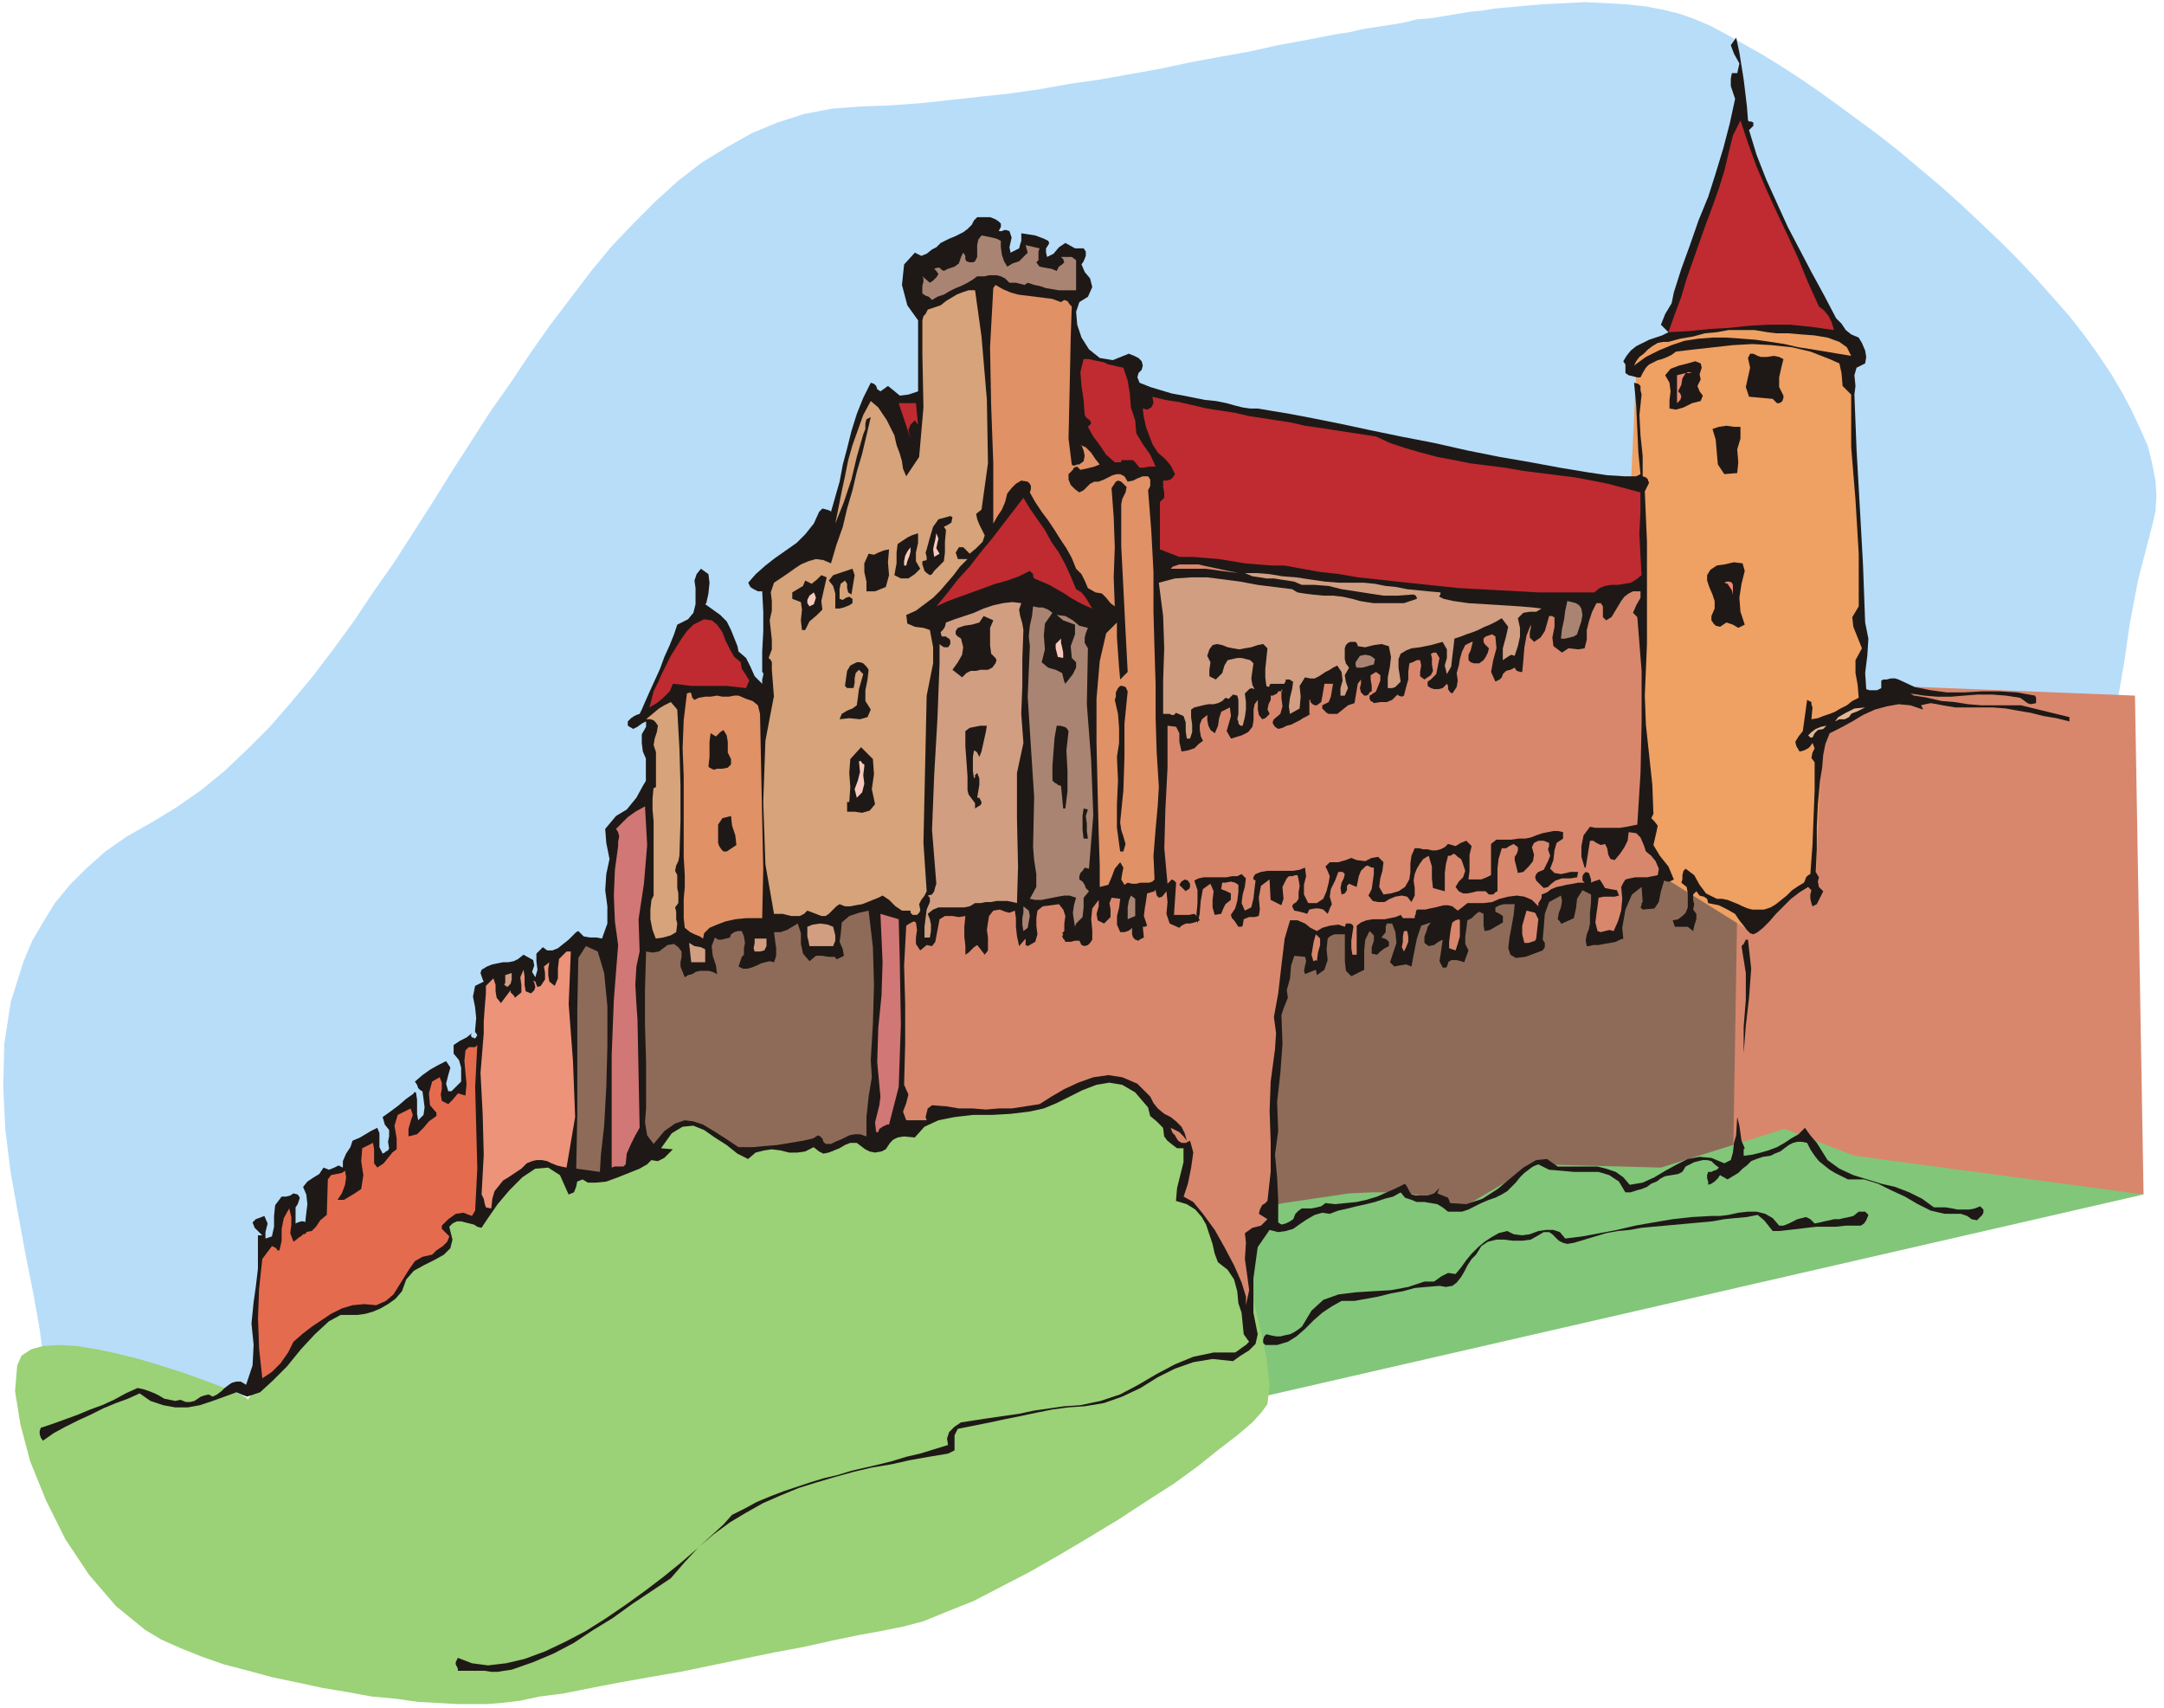 <svg xmlns="http://www.w3.org/2000/svg" fill-rule="evenodd" height="1.589in" preserveAspectRatio="none" stroke-linecap="round" viewBox="0 0 2013 1589" width="2.013in"><style>.pen1{stroke:none}.brush3{fill:#8e6b59}.brush4{fill:#d8876d}.brush7{fill:#efa063}.brush8{fill:#1e1916}.brush9{fill:#bf2b30}.brush10{fill:#d6a37a}.brush11{fill:#aa8472}.brush12{fill:#d19e82}.brush13{fill:#e09166}.brush14{fill:#ea8970}.brush15{fill:#f7c9bc}.brush16{fill:#e2b793}.brush17{fill:#d17775}</style><path class="pen1" style="fill:#b7ddf9" d="m40 1317 3-23-2-27-4-30-6-34-7-35-7-38-7-39-5-40-2-40 1-40 6-39 12-38 8-19 10-17 11-18 14-17 15-15 18-16 20-14 23-13 23-14 23-16 22-18 21-20 21-21 20-23 20-24 19-25 19-26 18-27 19-27 18-28 18-28 18-29 18-28 18-28 19-27 18-27 19-27 19-25 19-25 19-23 21-22 20-20 21-19 22-17 23-14 23-13 24-10 25-8 26-5 27-2 27-1 28-2 28-3 27-3 28-3 28-4 28-5 28-4 28-5 28-5 28-6 27-5 28-5 27-6 27-5 26-5 13-2 13-3 13-2 13-2 12-2 12-3 13-1 12-2 12-2 12-2 11-1 12-2 11-1 11-1 11-1 11-1 21-1 20-1 20 1 18 1 18 2 16 3 16 4 14 5 14 6 15 8 16 9 16 9 18 11 17 11 19 13 18 13 19 14 19 14 19 15 19 16 19 16 19 17 18 17 18 17 17 17 17 18 16 18 15 17 14 18 13 18 12 18 10 17 9 17 8 17 7 16 4 16 3 16 1 14-1 15-3 13-13 50-8 42-5 35-5 29-5 23-9 18-13 13-19 9-19 7-27 11-36 14-44 16-50 19-56 21-63 24-67 24-72 27-75 28-79 28-82 30-83 30-85 30-85 30-85 30-85 29-84 29-82 28-80 26-77 25-73 23-69 21-64 19-59 17-52 13-46 11-38 7-31 4H56l-13-4-3-8z"/><path class="pen1 brush3" d="m1174 1145 441-48 15-293-88 13-345 19-4 48-8 106-8 107-3 48z"/><path class="pen1 brush4" d="m1616 847-4 243 382 21-8-464-226-9-92 29-12 146-40 34z"/><path class="pen1" style="fill:#82c67a" d="m1994 1111-915 210-2-2-4-4-6-8-8-9-8-12-7-13-7-15-4-15-2-16 1-17 6-16 10-16 16-15 23-13 30-13 38-10 39-8 34-5 27-4 23-1h18l14 1 11 2 9 3 6 3 4 3 3 2 4 2 3 1h4l5-2 7-4 63-37 116 3 115-36 65 25 269 36z"/><path class="pen1" style="fill:#9bd177" d="m231 1302-2-2-6-3-9-4-13-5-16-6-17-6-19-6-20-6-20-5-19-4-18-3-17-1-15 1-11 3-9 6-4 9-2 24 5 31 9 34 15 37 18 36 22 33 25 29 27 22 15 9 18 8 20 8 20 7 23 6 22 6 24 5 23 5 24 4 22 4 22 2 21 3 19 1 18 1h27l13-1 17-2 19-4 23-3 25-5 26-5 28-5 29-5 29-6 29-6 29-6 27-5 27-6 24-5 22-4 20-4 19-5 22-9 25-10 25-13 27-14 28-16 27-16 28-17 26-17 25-16 22-16 20-16 17-13 14-12 9-10 5-7 2-17-3-27-7-32-9-36-11-35-12-32-11-27-9-17-2-13 5-15 7-15 6-14 1-14-9-11-22-9-41-5-23-1h-21l-17 1-16 1-13 2-13 2-12 3-11 3-12 4-12 4-14 4-15 5-17 5-20 5-23 5-26 5-27 5-23 3-21 3-18 2-16 1h-25l-9-1h-8l-6-2-4-1-3-1-3-1-1-1-1-1h-44l-17 1-17 1-18 2-19 2-18 3-18 4-16 5-14 6-12 7-9 8-6 10-9 18-10 14-10 11-11 8-11 7-9 7-7 8-5 11-4 11-6 8-8 6-8 4-9 4-8 4-9 5-8 6-8 9-11 12-11 14-10 14-10 13-8 10-5 7v1z"/><path class="pen1 brush7" d="m1522 347-21 440 122 76 66-42 6-137 41-39-14-309-7-4-8-3-10-4-11-4-12-3-12-3-13-3-14-1-14-1-15 1-15 1-14 4-14 5-15 6-13 9-13 11z"/><path class="pen1 brush8" d="m1626 112 1 1h2l2 1v3l-4 4 7 23 9 23 10 22 10 22 11 21 11 21 12 22 11 21 5 5 4 6 5 4 7 3 3 5 3 7 1 6-1 6-8 4-2 7 1 10-1 8 2 51 3 53 3 54 2 54 3 15-1 16-2 16 1 15 3 1h7l4-2v-7l2-1h3l4-1h4l3 1 15 7 15 3 15 2h16l17-1h16l16 1 17 3 1 2v5l-5 1-3-1-4-3-3-2-13-2-13-1h-13l-13 1-12 1h-13l-12-1-13-2 2 1 1 1h1l12 2 13 3 12 1 13 2 12 1h37l45 11v4l-12-3-12-2-12-3-12-2-11-2-12-1h-35l-6-1-6-1-5-1-6-1-5 1-4 1 2 4-12-4-11-1-11 2-11 3-11 5-10 6-11 6-10 5-4 10-2 10-1 12-2 12-2 22-1 21v21l-1 21 3 5-1 4 1 5 4 4-2 4-2 4-2 4-4 2-1-3-1-4v-4l1-4-3-3-8 5-8 6-7 7-7 7-6 7-6 6-5 4-4 2-3-1-3-3-3-4-4-5-4-6-7-4-8-4-10-2-1-4-3-2-4-1-3-4-3 3v5l1 4-1 5 3 4v5l-2 6-1 5-5-4h-12l-2-6 5-1 4-3 3-3 2-5v-13l-1-6-5-4 1-3v-4l1-4 2-2 8 6 5 9 6 8 10 5h5l5 1 5 2 5 2 4 2 5 2 4 1h11l6-2 5-3 5-4 5-4 5-5 6-4 5-3 1-2 1-3 2-2 2-1 2-27 1-26 1-25v-26l-3-4 1-5 2-4-2-5-2 3-2 2-4 2-4 1-3-5-1-4 3-5 4-5 4-29 2 1 2 1v2l1 3-1 11 6-1 5-2 6-2 5-2 5-3 6-3 5-4 6-3-1-12-2-11v-12l6-11-4-10-4-10-1-9 6-10v-49l-3-50-4-49v-49l-8-8-1-12-2-9-9-4-18-7-17-4-19-2-18-1-18 1-18 2-18 2-17 2-4 3-4 2-5 2-4 1-4 2-4 2-3 3-3 5-2 4h-3l-4-1-4-1-3-2v-8l-2-3 3-5 4-5 5-4 6-3 6-3 6-2 6-2 6-3-7-7 4-10 6-10 2-10 7-22 8-22 8-23 9-22 7-22 7-23 6-23 5-23-2-6-2-6v-7l1-5h5l2-9-5-9-3-8 5-7 3 14 4 25 3 25 1 13z"/><path class="pen1 brush9" d="m1692 285 5 4 4 5 3 6 2 7-21-3-20-2h-20l-18 1-19 2-18 1-19 2-19 1 6-17 6-16 5-17 6-17 6-17 6-17 6-16 6-17 5-16 4-17 4-16 7-14 7 21 8 22 9 21 10 22 10 21 10 22 9 22 10 22z"/><path class="pen1 brush8" d="m601 706-3-7-1-8v-8l4-7v-5l-4 2-4 3-4 2-5-3v-4l3-3 3-2 2-1 3-1 2-4 3-7 4-9 5-11 5-11 4-11 5-11 4-10 3-9 10-5 5-6 2-8v-15l-1-7 2-6 4-5 7 5 1 8-1 10-2 9-1 1 7 5 7 5 6 6 4 8 2 5 2 5 2 5 1 5 7 6 4 8 4 9 7 7v-4l1-4v-2l-1-1v-19l1-19v-18l-1-19h-4l-4-2-3-2-2-4 7-8 9-8 9-7 10-7 10-7 8-8 8-10 5-11 3-3 4 1 3 1 1 1 4-14 4-14 3-16 4-15 4-16 5-16 6-15 7-14 3 1 2 2 1 3 3 2 7-5 5 4 6 5 8-1 9-3v-66l-10-14-5-19 2-19 10-11 6 3 5-2 5-4 4-2 4-4 4-2 4-2 5-2 4-2 4-2 4-3 4-4 1-2 1-2 1-1 2-2h12l5 2 3 2 2 2v3l-2 4h3l2-1h2l3 1 2 6-2 9 1 5 8-4 1-4 1-3v-7l13 2 8 3 4 2 1 2-1 2-2 3v4l1 4 6-3 5-6 6-4 9 5h8l2 3v4l-2 5-2 3 3 7 5 6 2 8-4 9-8 5-3 9 1 12 4 12 7 11 10 8 12 2 15-6 5 2 4 2 3 3 1 4-1 4-3 3-1 4 2 5 10 4 10 3 10 3 11 2 10 2 10 2 10 1 10 2 7 2 8 2 7 1h7l12 2 18 3 21 4 25 5 28 6 29 6 31 6 31 7 30 6 29 5 27 5 24 4 20 3 16 1h11l4-2-2-20-1-22-1-22-2-21 4 1 2 2v4l1 4-2 19 1 19 2 19v19l3 1 2 2v1l1 2-4 8 2 47v95l-2 48 1 27 3 28 3 28 1 27-2 4 3 3 3 4-1 5-3 13 6 10 8 10 5 12-2 1-2 1h-2l-3-1-3 10-2 10-4 6-11 1-2-2 1-2v-2l1-1-1-14-9 7-6 14-3 17 1 10-3 1-4 2-5 1-6 1-5 1h-5l-4 1h-2l-1-5 1-6 2-5 1-5v-10l1-10v-7l-8-4-5 8-1 9-2 9-11 5h-1l-1-2-1-1-1-1 1-6 2-5 1-6-1-5-11 6-4 11-1 13-1 11 2 3v4l-2 3-16 6-9 1-5-3-2-6 1-9 2-11 2-11 1-10h-10l-4 1-4 2v4l4 2 3 2v6l-12 7-5 1-1-5v-11l-4-2-3 2-4 4-4 2-1 8-1 7v7l3 6-4 11-3-1-4-1h-5l-3 2v1l-1 3-1 1h-3l-3-6 1-6 1-7 1-7-4 2-4 3-5 1-4-3v-6l2-5 1-4 3-4-9 3-4 12-3 15-2 11-5-2-6 1-5 1-4-4 3-9 3-9-1-10-3-8h-5l-1 3v5l-4 5 3 1 2 1 2 2v4l-4 2-4 3-3 3-5-1v-6l2-6v-5l-4-4-4 8-1 10v18l-12 6-5-5-1-9v-25h-10l-4 2-2 2-1 10 1 10-3 9-7 5-1-5-10 4-1-3 1-5 1-4-1-4-10-1-3 9-1 12-3 11 1 7-2 5-2 5-2 6 1 27-2 27-3 27 1 27-3 22 2 21 1 21v21l3 2 4-1 4-2 3-2 2-5 3-3 3-2h9l5-1 4-1 4-3 9 1 10-1 10-1 9-2 10-3 9-4 9-4 8-4 2 3 2 4 2 3 4 1h11l6-2 5-5-2 5 5 2 5 2 2 5 15 1 15-5 14-9 12-10 12-10 12-7 10-1 10 7h37l8 2 9 3 7 5 6 7 12-2 11-5 10-6 11-6 10-5 11-2 11 1 12 5 6-3 2-7 1-9 2-7 1-17 2 8 1 7 1 7 3 7-1 1v6l8-1 8-2 7-2 8-3 7-4 6-4 7-4 6-6 5 7 6 7 5 8 5 8 11 8 13 6 13 4 13 4 13 3 13 5 12 6 11 8h11l6 1 5 1h11l5-1 5-2 1 1 2 2v3l-1 2-5 5-5-1-4-3-6-2h-15l-13-3-12-6-12-7-13-6-12-6-13-4h-15l-6-3-6-3-5-3-5-4-5-4-4-5-4-6-3-6-5-1h-4l-4 1-4 2-4 3-4 3-5 2-4 2-7 1-6 2-5 2-4 4-4 3-4 4-5 3-5 3-7-4-2 3-3 3-3 2-3 1v-3l-1-3v-3l1-3h3l2-1 3-1 2-2-4-3-3-3-4-1h-4l-4 1-4 1-4 2-4 2-3 5-4 2-6 1-6 1-4 2-4 3-5 2-4 3-5 2-4 1-6 2h-5l-6-10-9-6-10-3h-23l-11-1-12-1-10-5-5 2-4 3-4 3-4 4-4 5-4 4-4 4-5 3-6 3-6 2-7 3-6 3-6 3-6 2h-13l-5-4-5-3-6-1-6-1h-7l-5-2-6-2-4-5-7 4-8 2-9 3-8 2-9 2-8 2-9 2-8 3-7-1-7 2-7 4-6 4-7 5-7 2-7 1-8-2-11 16-4 29v32l4 20-2 9-6 6-8 5-7 5-19-2-18 3-17 6-16 8-16 10-17 8-17 6-18 3-15 1-15 2-15 3-14 3-15 3-14 3-15 3-15 3-3 6v14l-6 3-18 3-17 3-18 4-18 3-17 4-18 5-17 5-16 5-17 7-16 7-16 9-15 9-15 11-14 12-13 14-13 15-18 12-18 12-18 13-18 11-18 12-19 10-19 8-20 7-7 1-6 1h-6l-6-1h-25v-2l-1-2-1-2v-2l2-4 13 5 15 2 17-2 17-4 19-7 19-9 19-10 19-12 19-13 18-13 17-13 16-13 15-13 13-12 11-10 8-9 12-6 11-6 12-5 13-5 12-4 12-4 13-4 13-3 13-4 13-3 13-3 12-3 13-4 13-3 13-4 13-4-1-6 2-6 5-5 6-4 13-2 13-2 14-2 14-2 14-3 14-2 14-2 15-1 19-4 18-6 17-9 17-10 17-9 17-7 19-4h20l3-2 4-3 3-2 3-3-5-7-1-10-1-10-3-9-1-11-3-11-6-9-9-7-3-8-2-9-3-9-3-9-4-7-6-7-8-5-10-3 1-12 3-12 3-12v-13h-6l-4-3-5-4-3-4-1-8-6-6-6-5-2-8-12-14-12-7-12-2-12 2-13 5-12 6-12 6-12 5-14 3-17 2-17 1h-18l-17 2-15 3-13 6-9 10-10-1-6 1-4 2-3 3-2 3-2 3-4 2-6 1-5-1-4-2-4-3-4-3h-6l-5 2-5 3-5 2-5 2-5 1-4-2-5-4-8 4-7 1h-8l-8-2-8-1-7 1-8 2-7 6-10-5-10-8-11-7-10-7-10-4-10 1-10 6-10 14 11 1-4 4-4 4-6 3-6-1-4 4-7 4-10 4-10 4-11 4-10 1h-7l-5-3-5 2-1 5-2 5-5 2-8-18-11-7-12 1-12 8-12 12-11 13-9 13-6 9-4-1-3-2-4-1-4-1-4-1h-4l-4 2-3 3 3 12-2 8-6 6-9 5-10 5-9 5-7 8-4 11-6 7-7 5-7 4-7 3-7 2-7 1h-16l-11 6-13 12-13 14-13 16-13 13-12 11-12 4-10-4-11 4-11 4-12 4-11 2h-12l-11-2-12-4-10-7-11 5-11 4-12 5-12 6-11 5-12 6-11 6-10 7-2-3-1-3v-3l1-3 12-4 11-4 11-4 12-5 11-4 11-5 11-6 11-5 5 1 6 2 5 2 4 2 5 3 5 1 5 1 5-1 5 2h4l4-1 3-2 3-2 3-1 4-1 4 2 4-2 4-3 3-3 4-3 3-2 4-1h4l5 3 6-18 1-19-2-20 2-20 2-14 2-17v-31h4l-7-7-2-5 3-3 8-3 3 7-2 8v6l6-2 2-9v-10l1-10 6-8h4l4-1 3-2 4 1 2 3-1 3-1 3-2 3v15l2-1 3-1h3l1 1 1-9 1-8-1-9-3-7 4-5 6-4 5-3 4-6 5 2 5-2 4-2 4 2v-6l3-7 4-6 2-6 7-3 5-3 5-3 6-3 2 5v13l3 6 2-1 1-1 2-1 1-2-1-6 1-5v-6l-4-5-2-7 7-5 8-6 7-6 7-5v-1h2l1 7v13l1 6 5-5 1-7-1-8-1-7-2-1-2-2-1-3-2-3 7-6 7-5 7-4 8-4 4 6-2 7-2 8 2 7h3l3-3 3-3 3-3v-13l-2-7-5-6v-8l6-4 6-3 5-4-1 2 1 2h1l2 1 2-3-1-2-1-1v-2l1-11-1-10-2-10 2-10 8-4-1-2-1-3-1-3 1-3 5-3 5-2 5-1 5-1h5l5-1 4-2 5-4 9 5 1 5-2 6 3 5 2-7-1-8v-7l6-6 4 3h5l5-2 5-4 5-4 4-4 3-3 2-1 5 5 6 1h6l5 1 5-14v-16l-2-15 1-15 3-14-3-15-1-13 10-12 10-6 9-11 6-11 3-5v1-21z"/><path class="pen1 brush10" d="m608 732-1 11v10l1 11v69l-2 4-1 9v9l2 10 3 8 7-1 7-2 5-3 1-8-1-4v-7l-1-4 3-4v-9l-1-5v-12h-1 1l-2-4 1-5 2-4 1-5 1-32v-33l-1-35-2-36-6-7-6 3-5 3-6 5-6 5h4l3 1 2 2 2 3-1 6-2 6-1 6 2 6v33l-2 1v-1z"/><path class="pen1 brush8" d="m610 699-2 3-1 2-3 1-3 1v21-1l3 1 2 2 1 2 1 1v1l2-1v-33z"/><path class="pen1 brush11" d="M931 224v6l1 7 2 6 3 5 5-3 6-2 4-4 4-4-2-7 13 3-1 3v8l-2 2 3 4 5 1 6 1 5 2 2-4 3-2 2-2-1-3-2-2h10l4 3v28h-16l-6-1-6-1-6-2-5-1-6-2-3 2-4-1-4-1h-6l-4-4-4-2-4-1h-7l-4 1h-7l-4 3-5 3-6 3-5 2-6 3-5 3-6 2-5 3-3-3-3-1-3-2v-7l1-4v-3l-1-2 7 6 3-2 3-3 2-3-2-3-2-2 3-1h2l2 2 2 1 4-2 6-2 4-3 2-6 2-4 2 3v3l1 2 3 1h3l2-1 1-2 1-2v-11l1-5 3-4 5 1 5 1 4 1 4 2z"/><path class="pen1 brush12" d="m1182 636-1 1v1l-1 1-2-1-1-8v-8l1-9 1-10-4-4-5 1-6 2-6 1-5 1-6-1-5-1-5-2-5-1-4 1-3 4-2 6 3 6-1 7v6l6 3 6-6 2-7 3-5 9-2h4l4 1 4 1 3 3-1 7-1 7 1 6 2 4-3-1-2 1-2 2-2 2 1 8v7l-1 7-2 8h-2l-2-2v-2l-1-2 1-5v-13l-1-4-4-1-2 2-2 2-3-1-3 3-4 2-4 1h-5l-5 1-4 1-4 1-3 2v7l1 7v7l-2 6h-3l-1-7v-8l-2-6-7-3-2 2h-2l-2-1h-6v-31l1-30-1-30-4-31 15-4 15-1h15l16 2 15 2 16 3 16 2 16 2 5 3 6 1 8 1 10 1h9l9 1 9 2 7 2 6 1 7 1h28l6-2 6-2v-1l-1-2-2-1h-1l-14 1h-13l-13-2-13-2-13-2-12-3-13-1h-12l-7-3-6-1-7-1-6-1h-7l-6-1-7-1-7-3h11l12 1 12 2 13 1 13 2 14 2 13 1h23l10 1 10 2 10 1 10 2 10 1 10 1 11 1v2l-1 1v1l4 2 9 2 14 2 16 1 16 1 16 1 12 1 8 1-5 3h-6l-6 1-5 5 2 9v8l-2 9-3 9-3-1-2 1-3 2-3 2v-11l3-11 2-9-6-8-5 3-6 3-5 2-6 3-5 2-6 2-5 2-6 2-1 9-1 8-1 9-4 7-2-8 2-7v-8l-4-7-11 3-10 2-8 1-5 2-5 3-2 5v8l2 13-3 3-2 2-3 1h-4v-10l2-10 1-9-2-10-7-2-7 1-8 2-7-1v-1l-1-2-1-1h-5l-2 1-2 2-1 3v10l1 4 3 4-4 7 1 6 2 6-3 7h-4v-7l2-7-1-8-4-6-4 2-3 2-4 2-3 2-3 2-4 2h-4l-5-1-5 8 1 10-1 11-9 5-1-7 1-8 2-8 1-7-2-1-1-1h-4v2l-1 1v1h1-14z"/><path class="pen1 brush4" d="M1192 641v8l1 8-2 7-6 5-1 2v2l2 3 3 2 4-1 4-2 4-1 4-2 4-2 3-2 4-2 3-2h-1v-13h1v2l2 2 2 1h2l4-3 1-5 1-6 1-6h8l-1 6-1 6-2 5-6 3v3l2 2 2 2 2 1h8l5-4 5-4 6-2 1-6 1-6 1-6 3-4v4l-1 4 1 4 3 3h2l2-1 1-2 2-1v-5l-1-6v-4l5-3 4 3v5l-2 5-2 5-1 1-2 1-1 1-2 1v3l1 2 2 1 1 1 6-1h6l5-2 4-4 1-1 1 1 3 1 2-1 2-8 2-7v-7l1-8 3-1 2-1 2-1h3l1 5-1 6v4l4 3 6-4 2-4-1-6v-6l-1-4h1l1-1h3l3 5-1 5-1 5-1 5-3 3-2 2-3 2v4l3 2 3 1h4l4-1 4-4 1 2v3l2 3 2 1 4-6 1-6-1-7 2-7 1-6 2-7 3-6 6-3h1l-1 4-1 4-2 4v5l2 2 3 1h5l4-3 2-3 2-4 1-4-2-2-2-2-1-2v-3l2-2 3-1 3-1 3 2 1 11-3 11-2 11 4 9 2-1 2-1 1-1 1-1 1-3 3-3 4-1 4-2 1 2 1 1 3 1h2l1-11 1-12 2-11 4-10v3l-1 4v5l4 4 6-4 4-6 2-7 2-7h3l1 1h1v9l-2 10 1 8 8 6 6-4 9 1 6-1 2-8v-9l2-8 3-9 4-8h4l2 3v10l1 1 1 1 1 1 5-3 3-5 3-5 3-5 3-4 4-3 4-2h7v6l-4 7-3 7 4 4 4 50v48l-1 47-3 48-5 1-5 1-6 1h-23l-5-1-6 8-2 10v10l3 10h1l4-25h3l3 2 4 2 4-1 2 4 1 6 2 4 4 1 5-6 4-6 3-6 1-8 7 1 4 4 3 7 2 6 5 4 4 5 3 7-1 6-5 1-5 1h-11l-5 1-4 1-2 3-2 4 1 11-1 11-3 10-4 9-4-1-4 1-4 1-3-1-2-8 1-8 1-7 1-8 5-1h10l4-1-2-5-6-1-5-1-3-5-2-3-3 1-3 1-2 1v-3l-1-3-1-3-3-1-2 2-1 2v4l2 2h-6l-5 1-6 1-4 1-5 1-5 2-4 3-5 2v3l-1 2-2 3v3l-6-6-7-3-7-1-8 1-8 2-7 3-8 1h-15l-5 4-4 3-5-4-4-1h-4l-4 1-4 1-5 1-4 1h-8l-1 2v2l-1 2v2h-11l-2-3-5 2-5 1-5 1h-11l-6 1-5 2-4 3v27h-4l-1-6v-7l1-7 1-6-1-2-2-1h-4l-1 3-6-2-8 1-7 2-5 3-6-3-5-4-7-3h-7l-5 17-3 25-3 26-4 22 2 15-1 15-2 15-2 15-1 27 1 29v28l-3 27-2 2-3 2-2 4-1 4 8 5-6 6-8 2-7 5 1 9-1 15 2 14 2 15-3 14v-8l-4-13-7-16-9-17-9-16-11-15-9-11-9-5 4-12 3-15 2-14-3-11-4 2h-4l-3-2-2-3-1-2-2-2-1-2-1-3 4 2 4 2 4 4 3 4-2-7-3-6-5-5-5-4-6-3-6-5-4-5-3-6-12-12-14-6-13-2-14 2-14 5-13 6-12 7-11 7-13 2-13 2h-12l-12 1-12-1h-13l-12-2-13-1-4 3-1 4-1 4 1 3h-19l-3-8 3-8 2-8-4-9 1-38v-37l-1-36 2-37 3-2 2-1 2-1 2 1 1 7-1 7v6l4 6 6-5 5 1 3-4 4-21 5-3h7l6 1 6-1-1 10v9l1 9v8l3-2 2-2 3-3 3-2 7 9 3-4v-12l-1-7 1-7 1-6 4-5 6-1 5 2 4 1 5-2 1 7v8l1 9 2 9 6-7v6l2 1 7-4 2-7-1-8v-7l1-7 5-4 8-1 7-1 4 5 2 6-1 7v7l-1 1-1 1 1 1-1 2 1 2 1 1 1 2h5l4-1h4l2 4 3 1 3-1 2-2 2-3v-9l-1-10 1-10 6-8v6l-2 7 1 6 6 3 6-6v-7l-1-6 2-5 8 1-1 8-2 8v8l3 7h4l3-1 2-1 2-2v6l1 3 2 2 3 1 1-1 2-1 2-1-1-10h2l2-1-3-9 1-8 1-6 1-7 7-2v-1h1v1l1 4 2 2 3-1 4-5 1 10-1 11 3 9 9 4 2-2 4-2h4l4-1 3-1 2-1-1-2-4-4-5 1h-14l2-30-1-1-1-1-2-1-1 1-3 3-3-33 1-36 2-39v-39l8 1 3 6v8l2 9 6-1 6-2 4-4 4-3-2-4-1-6v-5l2-5 5-4v5l1 5 2 4 4 3 3-7 1-7 2-6 8-4 1 8-2 7-2 7 4 7 10-3 6-3 4-5 1-6v-10l1-5 3-4v9l1 5 3 4 3-1 1-1 2-2 1-1-2-4 1-5 2-4v-4h2l2-1 2-1 1-2h4l-1-2z"/><path class="pen1 brush13" d="m1061 821-4 1h-4l-4-1-3 2-3-5 1-6 1-5-3-5-5 6-3 8-3 7-8 2v-20l-1-31-1-40-1-43v-41l3-35 6-26 10-10v14l1 14 1 14 1 11 7-7-2-38-2-40-2-39v-39l1-5 3-6 1-5-5-5-3-1-2 1-2 3-2 3 2 27 1 28-1 28 1 27-4-3-4-5-4-4-6-1-7-4-3-7-3-6-5-5-4-10-5-9-6-9-5-8-6-9-6-8-6-9-5-9 1-3v-3l-1-2-2-2-6-1-5 3-4 4-4 5-2 8-3 7-4 6-4 7v-56l-2-55-1-53 3-55 2-3 7 4 7 3 7 2 8 1 8 1 8 1 8 1 8 3 3-2 3 1 2 3 2 2-1 30-1 48-1 45 3 24 1 1h2l2-1h2l4-3 1-5-1-5-2-5h-1l5 2 5 5 4 6 4 5-5 2-4 1-4 1-5 1-1-1-1-1-1-1-3 1-1 2-2 2-2 2v5l2 5 4 4 4 3 4-2 3-3 3-3 4-2h4l5-2 4-2 4-2 4-1h3l4 2 3 5 5-1 4-2 5-2h5l2 3v6l-2 4 3 38 2 38v37l1 36 1 32v31l1 32 2 32-1 17-2 22-2 25 1 22-2 2-3 1h-8z"/><path class="pen1 brush7" d="m1722 331-12-2-12-2-12-2-13-2-13-3-13-2-14-2-13-1-14-1h-13l-13 1-13 2-12 4-12 5-12 6-11 8 2-4 3-4 4-3 4-4 4-3 5-3 5-1h5l11-3 12-2 11-3 11-1 11-2h24l12 2 8 1h11l12 1 13 1 12 2 11 4 7 5 4 8z"/><path class="pen1 brush8" d="m1659 334-2 8-2 9v9l4 8v2l-1 3-1 1-2 1h-2l-1-1-2-2-1-1-22-2-3-9 2-9 2-9-2-9 2-4h3l4 2 3 1h6l6-1 5 1 4 2z"/><path class="pen1 brush9" d="m1045 342 4 12 2 12 1 13 4 12 1 12 6 10 7 10 5 11h-6l-5 1h-4l-4-5-2-2h-11v2h-6l-8-7-6-9-6-8-5-9 3-3-1-3-3-2-2-3-1-14-2-13-1-13 3-12h5l4 1 5 1 5 1 4 2 5 1 4 1 5 1z"/><path class="pen1 brush8" d="m1582 353-3 6 2 5 3 4-2 5-8 2-8 4-7 2-6-1v-8l1-8-1-8-4-7 5-6 8-3 8-2 7-2 5 2 1 4-2 6 1 5z"/><path class="pen1 brush14" d="M1574 347h-6l-3 5-1 6-3 6 2 2 1 3-1 3-3 3v-26l4-1 4-1 3-1 3 1z"/><path class="pen1 brush8" d="M896 360v11l1 11v10l-6 9-6-1-6 2h-7l-3-5 5-10-2-13 1-9 12-1 3-2 3-2h5z"/><path class="pen1 brush9" d="m1527 535-5 4-5 3-6 1-6 1h-6l-6 1-5 2-5 4h-52l-18-1-19-1-18-1-19-1-19-2-19-2-19-2-18-2-19-2-17-3-18-2-17-3-16-3h-12l-13-1-12-1-12-2-12-2-12-1-13-1h-12l-18-7v-44l4-4v-5l-1-5v-6h3l4-1 2-2 2-3-4-8-5-6-7-6-5-8-3-8-3-8-2-9-1-8 4 1 4-2 2-4-1-6 12 3 13 2 13 3 13 3 13 2 13 2 13 3 13 2 13 2 13 2 13 3 14 2 13 2 13 2 13 2 13 2 13 6 15 5 14 4 15 4 16 3 15 3 16 2 16 2 17 3 16 2 16 2 16 2 16 3 15 3 15 4 15 4v19l-1 19 1 20 1 19zM851 391l-4 4-2 5 1 4 1 4-11-33h16l2 20-3-4z"/><path class="pen1 brush8" d="m1619 408-3 10 1 12-1 10-12 1-6-9-1-11-1-12-3-10 6-2 7-1 7 1h6v11zm4 123-3 12-2 13 1 13 4 12-6 3-5-3-6-2-6 4-4-1-2-2-2-3v-4l3-7v-7l-2-6-3-7-2-6v-5l3-5 6-4 7-1 9-2 8 1 2 7z"/><path class="pen1 brush4" d="m1152 533-8-1-8-1-7-1-8-1h-32l2-2 3-1 3-1h18l4 1 33 7z"/><path class="pen1 brush14" d="M1612 544v9l-1-4-2-3-2-3-3-1 2-1h3l2 1 1 2z"/><path class="pen1 brush12" d="m950 561-2 6 1 6 2 7 1 6-1 27v25l-1 26 2 27-6 28v42l1 45-1 34-4-1-5-1h-10l-5 1h-5l-5 1h-5l-5 3-5 1h-24l-5 2-5 4 2 5 1 5v6l-1 6h-5v-10l1-8 1-8 3-7v-4l-1-1-1-1 4-1 2-3 1-4 1-3-4-50 2-51 3-52 2-52v-18l1 1 3 2h4l2-3v-3l-1-2-2-1-1-1h-4l-1-4 2-2 2-3 1-4 8-3 9-3 9-3 9-4 9-3 9-2 9-1 8 1z"/><path class="pen1 brush11" d="m1471 566 1 6-1 6-2 6-2 6-3 2-4 1-4 1h-4l1-9 2-9 1-8 2-9 4 1 4 1 3 2 2 3zm-502 50 6 5 7 2 6 3 2 8 1 2 7-9 1-2 2-4v-5l-4-4-1-11 4-11v-9l-11-4-6-5 8 1 7 4 6 5 8 2-2 5-1 4v5l3 5-1 52 4 52 2 51-4 50-4-1-2 3-2 2-1 3v3l3 2 2 3 1 3 3 3-5 6v9l-1 9-6 6-1 3-1-6-1-7 1-7 2-7-6-2h-5l-6 1-5 1-5 1-5 1h-6l-5-1 6-11v-12l-2-13-1-12 1-47-3-46-3-47 2-47-1-9 1-10 2-9 1-9 5 1h4l5 2 4 3-7 10-1 11 1 13-3 12z"/><path class="pen1 brush8" d="m924 577-3 7v16l1 8 2 2 2 2 1 2-1 3-3 4-4 2h-7l-4 1h-5l-4 2-4 4-9-7 5-7 4-7 1-7-2-8-3-2-2-2v-3l2-3 6-2 7-1 7-2 4-6 9 4z"/><path class="pen1 brush15" d="m989 612-5-1-1-4-1-4v-4l5-5v4l1 4 1 5v5z"/><path class="pen1 brush11" d="m1278 618-4 1-3 1-4 1h-5l-1-2v-3l2-3 2-3 5-1 5 1 4 3-1 5z"/><path class="pen1 brush8" d="m1049 643-3 30v31l-1 31-3 30 1 7 2 6 2 7-2 7h-3l-3-22v-22l1-22-1-22 2-13v-14l-1-13-3-13 1-3v-4l2-4 2-2h2l3 1 1 2 1 2z"/><path class="pen1 brush16" d="m1735 658-4 2-4 2-3 1-2 1-2 3-4 2h-5l-4 2 3-4 7-4 8-4 10-1z"/><path class="pen1 brush8" d="m918 675-1 6-2 9-2 9-2 5-1-2-1-2-1-1-2-1-1 6v13l1 7 1-1v-2l1-1 1-1 2 5v6l-1 6-1 6h2l1 2 1 2v1l-1 2-2 1-3 2v-5l-3-4-3-4-1-4v-13l-1-14-1-14v-14l4-3 5-1 5-1h6zm76 5-2 18 1 19v19l-2 16h-2l-2-21-3-1-1-1-2-1-2-2v-14l1-13 1-13 2-11h3l4 1 2 1 2 3z"/><path class="pen1 brush16" d="m1699 675-3 3-5 1-3 3-2 4h-2l-1-1-1-1 3-3 4-3 5-2 5-1z"/><path class="pen1 brush17" d="m595 885-3 14-1 17 1 18 1 14 2 101-4 7-4 8-4 9-1 10-2 2h-8l-3 1V981l2-51 4-51-3-22-1-24 1-24 3-22v-4l1-5-1-4-2-3 5-5 6-6 7-5 9-5 2 36-3 36-5 33 1 30z"/><path class="pen1 brush8" d="m1012 753-2 6 1 7v7l1 7h-4l-1-8v-13l1-7 4 1zm442 27-6 4-2 7-1 9-3 8 4 4 6 1 5-1 4-1h7l-1 5-6 1h-8l-6 2-4 3-3 3-4 1-5-5-2-2-1-3 1-3 2-2 5-2 2-4 2-4 2-5-1-3-1-3 1-3v-3l-5-2h-5l-4 2-2 4 2 7-1 6-4 5-5 5-5 1-1-4-1-4-1-4v-3l2-3 1-3v-3l-4-3-4 2-3 2h-4l-3 10-1 9v21l-2 1-2 2h-4l-3-3h-8l-4 1-5 1h-4l-4-2-3-4 3-5 4-4 2-6-2-6-1-3-1-2-3-2-2-2-2-1-1 1-2 1h-2l-2 8-1 8v17l-11-3-1-9v-11l-3-10-5 3-3 4-3 5-2 5-1 6 1 7v7l-3 6-4-5-5-1-6 1-5 2-5 3h-6l-5-1-4-5 3-6 1-7 1-7v-6h-2l-2-1-2-1-2 1-4 4-2 5-1 5-1 5-7-3-2 2v4l-2 3-3 1-1-6 1-5 2-4 1-4-1-1-1-1h-4l-3 8-4 8-1 7 2 7-1 2-1 2-1 3-1 2-4-4-4-1h-4l-5 1-2 4-3-1-4-1-5-1-2-4 1-2 3-2 2-3v-6l1-6-1-6-1-4h-2l-3 1h-3l-2 2-4 8 1 11-2 6-10-5-1-19-8 6-2 11 1 11-1 6-4 1h-5l-5 2-1 6-1 1h-3l-2-3-2-3-2-2-1-3 4-6 2-7 1-8v-7l-3-2-4-1-5 1h-3l-1 6 5 2 4 2v6l-5 4-2 4-2 5-6 1-2-7v-7l1-8-3-7-7 5-2 11-1 12-2 9-1-8 1-11v-12l-3-9 4-2 5-1h21l5-1h5l4-2 4 4-1 8-2 7-1 8 3 7 6-3 2-8 1-9 1-8-2-1v-2l1-2 1-1 5-2 6-1h24l6-1 5-2 1 8-2 8v9l4 8h8l6-4 3-7 2-8 1-6-2-5-2-4 4-4h8l7-2 5-2 5 2 8 1 6-3 6-1 5 5-1 8-2 7-1 8 4 7 7-1 7-2 6-4 4-7 1-7v-8l1-7 3-7h4l4 1h4l4 1h4l4-1 4-2 3-3 7 2 5-3 5-2 5 5-2 8v15l-1 8h12l5-2 4-2v-29l5-4h14l7-1h6l5-1 5-2 6-2 5-1 5-1h4l5 1v6zm-347 42v3l-1 2-2 1-1 1-6-6 2-3 3-2 3 1 2 3z"/><path class="pen1 brush11" d="m1056 852-7 3v-11l1-6 2-5 4 3v16zm-100 11-4 3-1-6v-6l1-5v-6l5 4 1 5-1 5-1 6z"/><path class="pen1 brush3" d="m808 847 4 34 1 35-1 36-2 34 1 16-3 18-2 19v18l-6-2h-5l-5 1-4 2-4 2-5 2-4 2h-5l-2-2-1-3-2-2-2-1-5 3-9 2-12 2-12 2-12 1-11 1h-13l-12-8-11-7-10-6-9-3-8-1-9 3-10 7-10 12-6-8-2-12 1-13v-44l-1-33v-34l1-35 6 1 6-1 4-3 4-3 6-1 4 3 3 4v5l-1 5v4l2 5 2 5 3-2 4-1 3-2 4-1h8l4 1 4 2-1-8-3-9-1-9 3-8 3 2h3l4-1 4-1 1-3 3-2 3-1h4l2 5 1 6-1 5v6l-2 2-1 3-1 3-1 3 4 2h4l4-1 5-2 4-2 4-1 4-1 4 1 2-6v-7l-1-7-1-8h6l6-2 5-3 5-3 3 9v10l2 9 6 7 6-5h6l6 1h6v1l1 1h1l6-3-1-6-3-7 1-7 1-11 7-6 9-3 9-2z"/><path class="pen1 brush4" d="m1429 873-1 2-3 1-3 1h-4l-2-8v-8l2-7 2-7 8 2 3 6-1 9-1 9z"/><path class="pen1 brush17" d="M827 1046h-2l-4 2-3 2-1 3h-2l-1-9 2-8 2-8 1-8-3-32 1-32 3-30 1-31-2-45 17 5 1 39 1 59-2 58-9 35z"/><path class="pen1 brush4" d="M1358 856v15l-2 7-2 6-6-2v-6l1-8 1-6 1-4 3-2 3-1 1 1z"/><path class="pen1 brush12" d="m775 862 1 4 1 4v5l-2 5h-22l-1-5-1-4v-9l5-2 7-1 7 1 5 2z"/><path class="pen1 brush4" d="m1309 866 1 5v5l-2 5-2 4-2-4 1-5v-5l1-5h3zm-84 28-1-1-2 1v1l-2-7 1-6 1-6 2-7 4 4v6l-2 7-1 8z"/><path class="pen1 brush12" d="M713 873v7l-2 4-4 1h-5l-1-3 1-5v-4h11z"/><path class="pen1 brush8" d="m1626 874 3 27-2 27-3 26-2 26v-25l2-25v-25l-4-25 2-2 1-2 1-2h2z"/><path class="pen1 brush12" d="M656 890v5h-13l-2-18 5 3 6 1 4 2v7z"/><path class="pen1 brush3" d="m558 1090-22-3 1-49v-98l1-49 7-11 11 5 6 20 3 31v37l-1 38-2 36-3 27-1 16z"/><path class="pen1" style="fill:#ed937a" d="m531 885-2 49 4 53 2 52-8 47-5-1-4-1-5-2-4-2-5-1h-5l-4 1-5 2-5 5-6 4-6 4-5 3-4 5-4 5-2 7-1 9-5-1-1-3-1-5-2-4 2-37-1-38-2-38 3-37v-11l1-14 1-12v-7l7-7 2 6v6l1 6 4 5 9-12v2l1 1 2 2 1 2 6-5v-7l-1-7 3-7 1 6v8l1 6 5 2 3-3 1-3-1-4-1-2 2 1 1 3 1 2 3-1 4-6v-6l-1-6 5-4-1 6v6l1 6 5 4 3-7v-9l1-9 7-7h4z"/><path class="pen1 brush12" d="m472 918-3-2 1-2v-7l6-2v6l-1 4-3 3z"/><path class="pen1 brush8" d="m1736 1135-2 3-3 2h-14l-9 1h-18l-9 1-8 1-9 1-9 1h-6l-4-5-4-5-6-5-10 2-11 1-10 1-11 2-11 1-11 1-11 1-11 1-11 1-11 1-11 2-11 1-11 2-10 3-10 3-10 3-6 1-4-1-4-2-3-3-3-3-3-2h-5l-5 3-7 4-8 1h-9l-8-1h-7l-8 2-6 4-5 8-4 4-4 6-3 6-3 5-4 5-4 3-6 1-6-1-12 1-11 1-11 3-11 2-12 3-11 2-11 2h-12l-9 5-9 6-8 7-8 8-8 7-8 5-10 3h-11l-2-2v-3l1-3 2-2 4 1 5 1h4l4-1 5-1 4-2 3-2 4-3 9-15 11-10 14-5 16-2 16-1 17-1 16-3 15-5h9l7-5 6-3 7 1 5-6 5-7 5-6 6-6 6-5 6-4 7-4 8-2 6 3 8 1 7-1 8-3 7-1h7l6 2 5 6 16-2 16-3 16-3 17-4 17-3 18-3 18-2 18-1h8l8-1 9-2 9-1h8l8 2 7 4 6 7h4l5-2 4-2 4-2 4-1 4-1 4 2 4 4 5-1 4-1 5-1 4-1h5l4-1 5-1 4-1 5-4h6l3 3-2 5z"/><path class="pen1 brush9" d="m604 658 7-4 6-5 6-6 3-7 9 1 8 1h33l9 1 9 1 3-7-3-5-4-6-1-6-6-5-4-7-4-8-3-8-5-7-5-4-7-1-10 5-6 6-5 7-5 8-5 8-4 8-4 8-4 9-4 8-1 4-1 4-1 4-1 3zm397-110 5 3 4 5 3 5 3 5-7-3-6-3-7-4-6-4-7-4-7-4-7-3-7-3-1-2v-2l-1-1-2-2-10 5-11 4-11 3-11 4-11 4-11 4-11 4-11 5 10-12 10-13 11-12 10-13 10-12 10-13 10-13 10-13 6 10 7 10 7 10 6 11 7 10 6 11 5 11 5 12z"/><path class="pen1" style="fill:#e56b4f" d="m277 1152-4 3-3-8 1-8v-7l-2-8-5 9-2 10v11l-2 9h-2l-1-2-2-1-2-1-9 12-3 28-1 27 1 28 3 28 9-6 8-8 7-10 5-10 8-7 9-7 9-6 9-6 10-5 10-3 11-1 11 1 9-4 7-6 5-8 5-8 5-8 5-7 7-4 9-2 4-4 6-4 4-4 2-5-3-3-2-2-2-2v-3l6-6 7-5 7-1 8 3 3-5 2-39-1-38-1-38 2-39-2 2h-6l-3 3-1 10 1 11 1 10-1 11-7-2-5 6-4 4-6-3-1-6 1-5v-6l-2-5-7 4-3 11 1 11 6 7v3l-7 5-5 6-6 6-8 2v-7l2-7 2-6-2-6-12 6-3 10 2 12v10l-4 3-4 5-4 5-6 4-3-4v-13l-1-6-10 5-1 12 2 13-2 13-6 4-5 3-5 3h-6l4-6 3-8 1-7-1-6-3 2-5 1-5 1-3 4-1 33-6 5-4 6-4 4-6 1h1v1l-2 1h-1l-1 1-1 1-2 1-1 1z"/><path class="pen1 brush10" d="m720 647-8 42-2 57 2 58 8 46h8l4 1 4 1h8l4-2 3-3 8 3 5 2h4l3-2 2-2 2-2 3-3 3-2 5 2h5l5-1 6-1 5-2 5-2 5-2 4-2 6 4 6 6 6 4h8v2l1 1 1 1h4l2-2 1-2v-1l-1-5 2-4 3-4 2-4-3-45 1-46 1-45 1-46 3-15 3-15v-15l-3-16-6-2-8-1-7-3-1-8 9-4 8-6 8-6 7-7 6-7 6-7 6-8 7-7h-9l-2-6 3-5h4l6 6 6-5 6-6 2-6-3-6-2-4-2-5-1-5 5-4 6-43-1-59-5-59-6-43h-6l-6 2-5 2-5 3-5 3-5 4-6 2-6 2-1 2-1 2-2 2-1 4v31l1 50-4 46-12 18-3-7-1-7-2-7-3-8-2-9-7-14-8-12-7-6-7 13-5 14-5 14-4 14-3 15-3 14-3 15-3 15 8-20 7-21 5-21 6-21 2-5v-5l1-4 4-2-4 17-4 17-5 17-4 17-5 17-4 17-6 17-5 17-7-3-7-1-7 2-7 3-6 4-7 5-6 4-6 4-3 9 1 8v9l-2 9 1 9 1 9v9l-3 8 2 2 1 2v7l2 26v-2z"/><path class="pen1 brush8" d="m814 748-5 6-7 2-7-1h-7v-9h2l1-14-1-13 1-13 10-11 11 11 1 14-2 14 3 14z"/><path class="pen1 brush15" d="m804 713-1 8 1 8-2 8-5 5-2-8 3-8 2-8-1-10h2l1 2 2 1v2z"/><path class="pen1 brush8" d="m808 623-1 9-2 10v10l5 8-3 7-7 2-10-1-9 1 2-5 5-3 5-2 4-3 1-7 1-8 2-7 2-7-4-4-3 3-1 5v4l-1 5h-6l-2-2 1-7 1-7 3-5 6-3h3l3 1 3 3 2 3zm-44-64 1 8-5 5-7 6-4 8h-3l-1-9 1-10-1-7-8-3v-6l5-3 5-3 2-5 6 3 5-4 4-4 5 2-5 22zm29-30 2 6-1 6-1 6-1 6-3-2-1-4v-4l-2-3-4 3-1 5v9l3 1 3-2 3-1 3 2v4l-3 2-5 2-4 1h-4v-14l-2-7-4-5 4-5 6-2 6-2 6-2zm34-18-1 12 1 12-3 11-10 4h-8v-9l-2-9v-8l4-9 5 1 4-2 5-2 5-1zm27-15v9l-2 9v8l4 7-5 5-6 4h-7l-6-3 2-11v-10l1-8 6-4 3-2 4-2 3-1 3-1zm32-15-1 5-3 2-4 2 2 3-1 11v10l-1 8-7 7-2 2-2 3-2 1-3-2-2-2-1-3-1-3v-3l4-1v-3l-1-4 1-3 3-11 3-10 5-7 11-3 2 1z"/><path class="pen1 brush15" d="m874 515-5 3-1-7 1-5 1-4 1-6 2 5-1 4-1 5 3 5zm-31 11h-2v-4l1-5 2-4 3-4v4l-1 4-2 5-1 4zm-86 36-4 2-2-3v-3l2-4 4-3 1 2 1 3-1 3-1 3z"/><path class="pen1 brush13" d="m637 825-1 11v18l1 9 5 4 4 2 5 2 3 2 1-5 5-5 7-3 8-3 9-2 10-1h15l1-46-1-46-1-48-1-50-2-8-5-4-6-2-7-3h-4l-5 1h-6l-5-1-6 1h-5l-6 1-4 2-2-2-1-4-1-1-3 1-3 25-1 26 1 26v75l1 17v11z"/><path class="pen1 brush8" d="M680 706v5l-3 3-5 1h-5l-3 1-2-1-2-1-1-1 1-9v-14l1-8 5 3 4-4 3-2 3 5 1 6v10l3 6zm0 53 1 9 3 9 1 9-9 6h-3l-2-2-2-3-1-3v-17l4-6 8-2z"/></svg>
